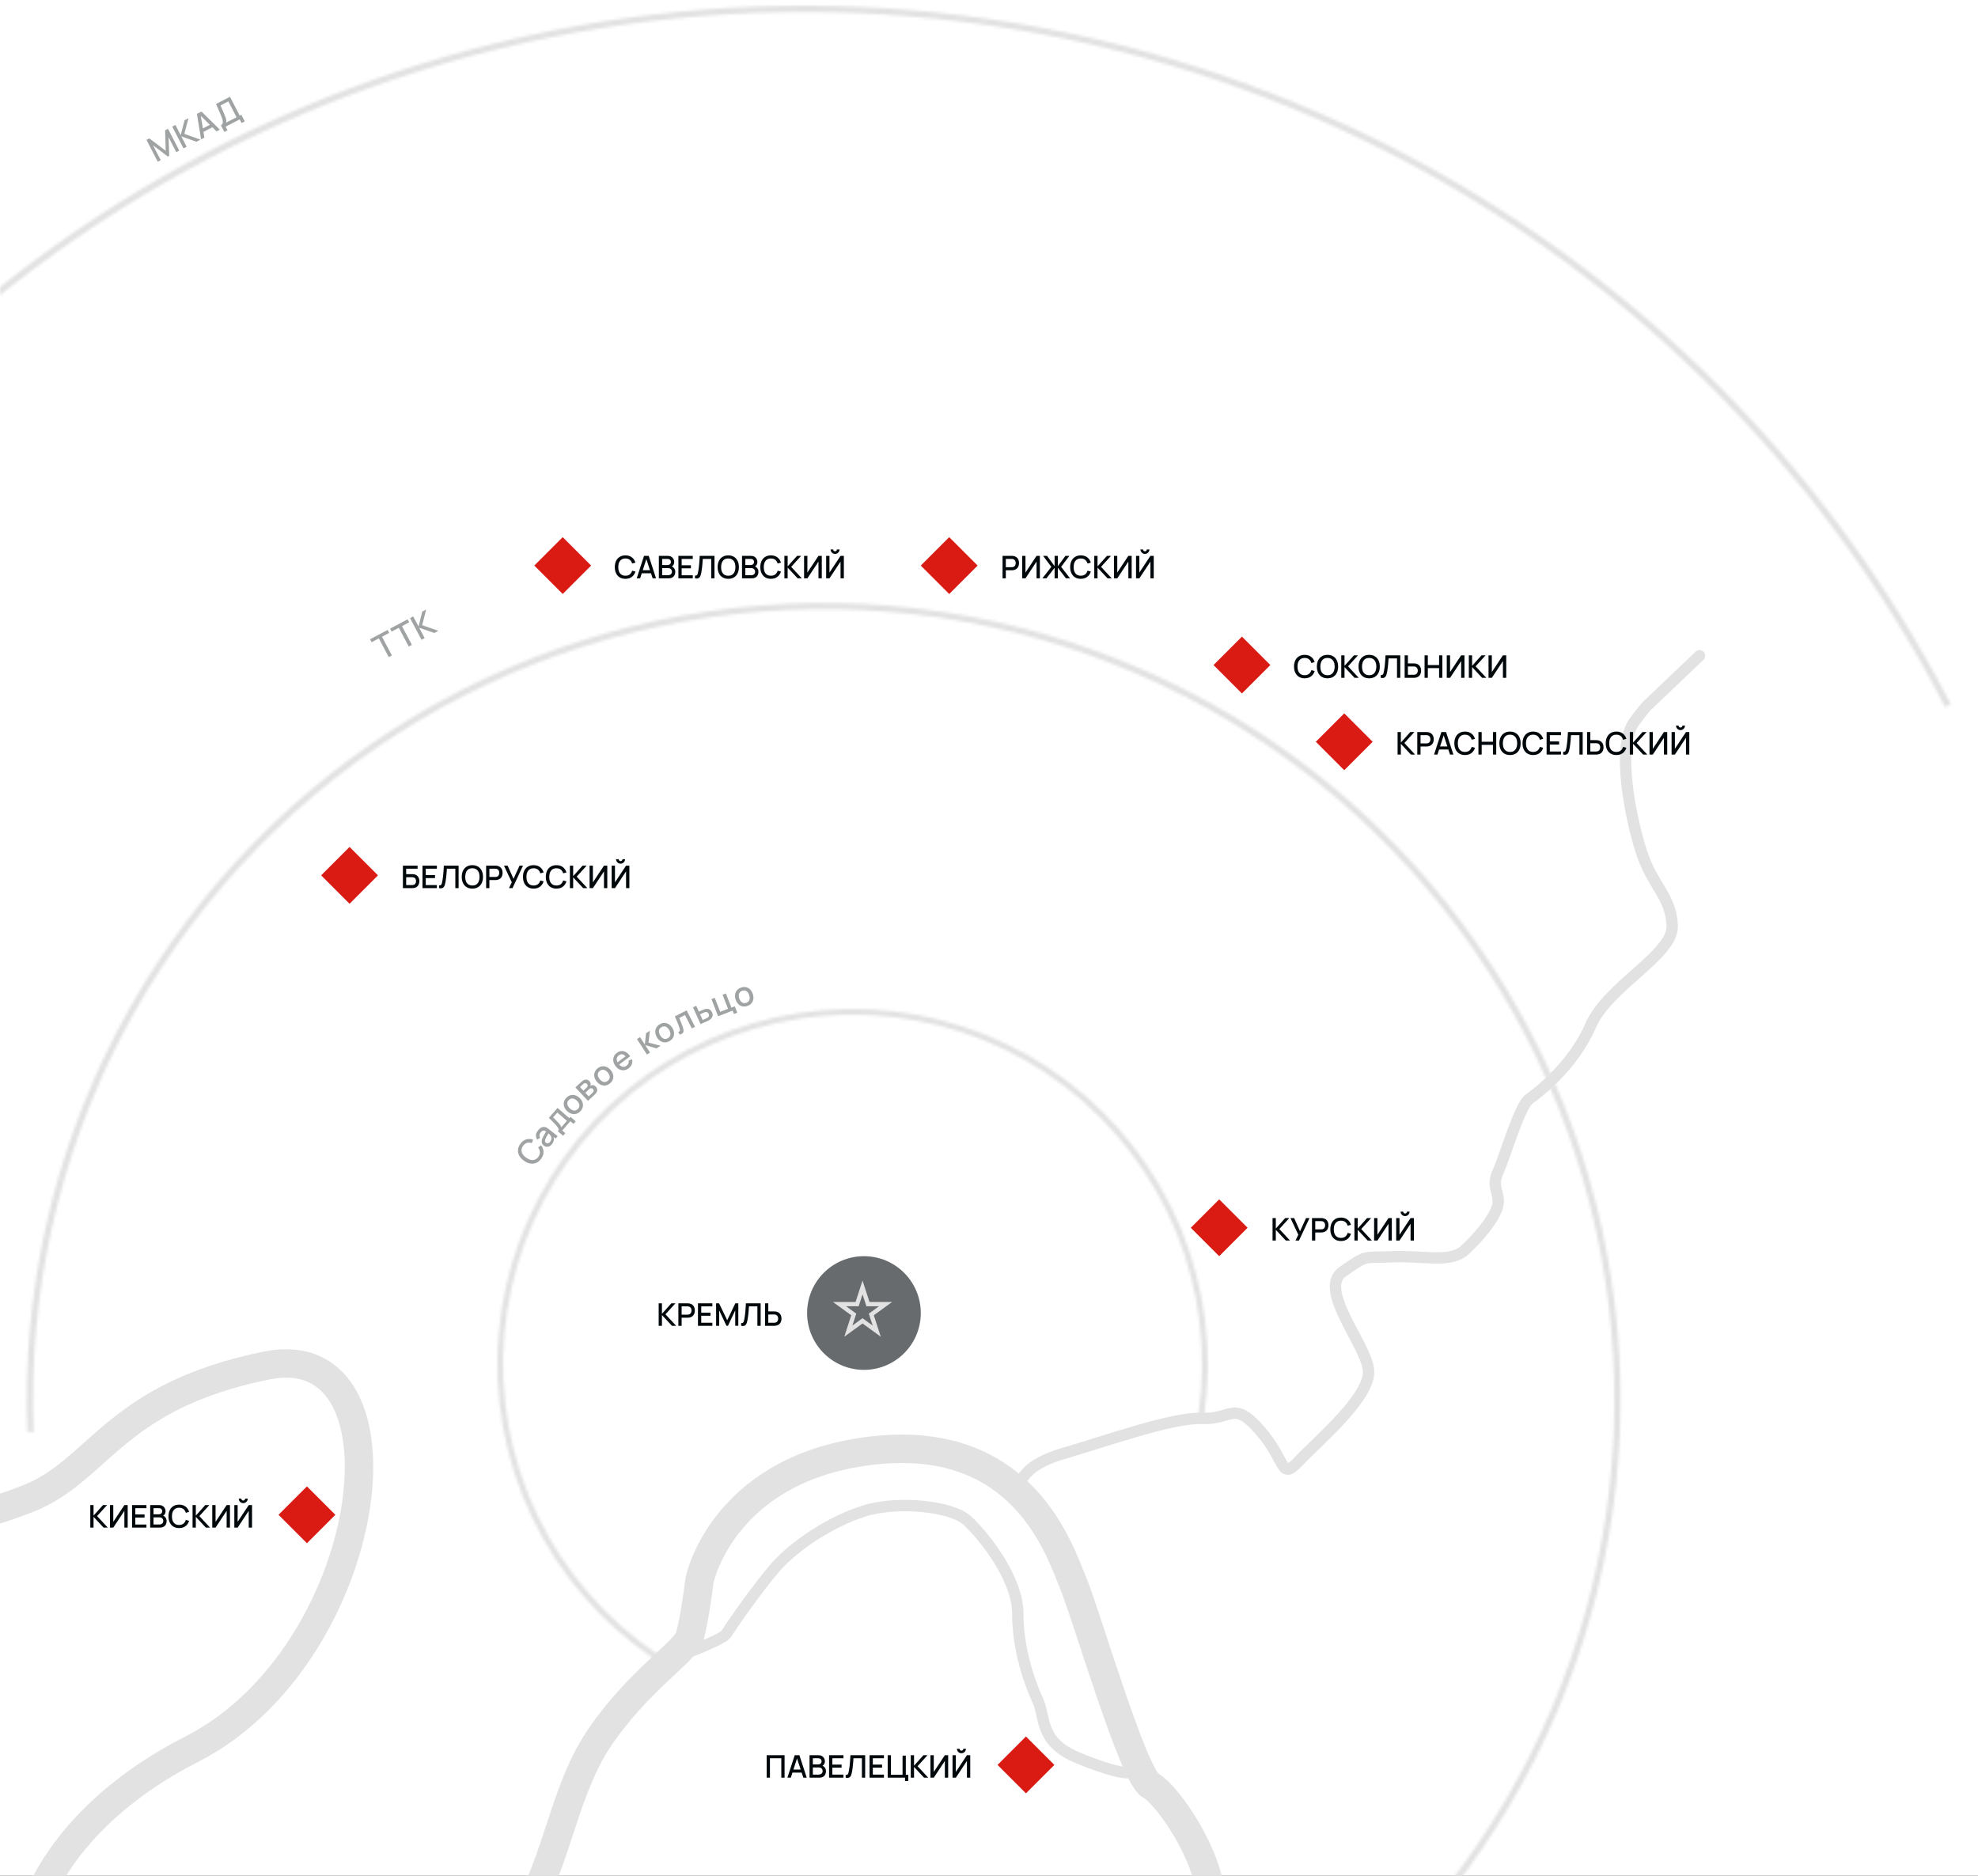 <svg width="696" height="660" viewBox="0 0 696 660" fill="none" xmlns="http://www.w3.org/2000/svg">
<rect x="0" y="0" width="696" height="660" fill="#333333" stroke="none"/>
<g clip-path="url(#clip0_1789_2)">
<rect width="696" height="660" fill="white"/>
<mask id="path-1-inside-1_1789_2" fill="white">
<path d="M230.363 583.806C211.801 571.354 196.918 554.153 187.263 533.995C177.608 513.836 173.535 491.457 175.468 469.19C177.401 446.922 185.27 425.58 198.254 407.387C211.238 389.193 228.863 374.814 249.293 365.747C269.722 356.68 292.209 353.257 314.412 355.834C336.614 358.411 357.719 366.894 375.529 380.399C393.339 393.905 407.202 411.938 415.673 432.622C424.145 453.306 426.916 475.883 423.697 498.001L421.688 497.709C424.854 475.95 422.129 453.739 413.795 433.392C405.46 413.044 391.823 395.303 374.302 382.017C356.782 368.731 336.019 360.386 314.178 357.85C292.336 355.315 270.214 358.683 250.116 367.603C230.018 376.523 212.68 390.668 199.906 408.566C187.133 426.464 179.393 447.459 177.491 469.365C175.59 491.271 179.596 513.286 189.094 533.118C198.592 552.949 213.234 569.87 231.494 582.12L230.363 583.806Z"/>
</mask>
<path d="M230.363 583.806C211.801 571.354 196.918 554.153 187.263 533.995C177.608 513.836 173.535 491.457 175.468 469.19C177.401 446.922 185.27 425.58 198.254 407.387C211.238 389.193 228.863 374.814 249.293 365.747C269.722 356.68 292.209 353.257 314.412 355.834C336.614 358.411 357.719 366.894 375.529 380.399C393.339 393.905 407.202 411.938 415.673 432.622C424.145 453.306 426.916 475.883 423.697 498.001L421.688 497.709C424.854 475.95 422.129 453.739 413.795 433.392C405.46 413.044 391.823 395.303 374.302 382.017C356.782 368.731 336.019 360.386 314.178 357.85C292.336 355.315 270.214 358.683 250.116 367.603C230.018 376.523 212.68 390.668 199.906 408.566C187.133 426.464 179.393 447.459 177.491 469.365C175.59 491.271 179.596 513.286 189.094 533.118C198.592 552.949 213.234 569.87 231.494 582.12L230.363 583.806Z" stroke="#E2E2E2" stroke-width="5" mask="url(#path-1-inside-1_1789_2)"/>
<mask id="path-2-inside-2_1789_2" fill="white">
<path d="M444.019 726.769C484.952 699.821 518.108 662.615 540.182 618.861C562.256 575.106 572.477 526.331 569.828 477.395C567.178 428.459 551.75 381.072 525.081 339.957C498.411 298.842 461.432 265.434 417.829 243.062C374.225 220.691 325.52 210.138 276.568 212.455C227.615 214.771 180.124 229.877 138.829 256.266C97.533 282.655 63.874 319.406 41.206 362.856C18.539 406.306 7.655 454.938 9.638 503.905L11.842 503.816C9.874 455.234 20.673 406.984 43.162 363.876C65.651 320.767 99.045 284.306 140.016 258.124C180.987 231.943 228.104 216.956 276.672 214.658C325.24 212.359 373.562 222.829 416.822 245.025C460.082 267.22 496.771 300.365 523.23 341.157C549.69 381.949 564.997 428.963 567.625 477.514C570.254 526.065 560.113 574.457 538.213 617.867C516.312 661.278 483.417 698.191 442.806 724.927L444.019 726.769Z"/>
</mask>
<path d="M444.019 726.769C484.952 699.821 518.108 662.615 540.182 618.861C562.256 575.106 572.477 526.331 569.828 477.395C567.178 428.459 551.75 381.072 525.081 339.957C498.411 298.842 461.432 265.434 417.829 243.062C374.225 220.691 325.52 210.138 276.568 212.455C227.615 214.771 180.124 229.877 138.829 256.266C97.533 282.655 63.874 319.406 41.206 362.856C18.539 406.306 7.655 454.938 9.638 503.905L11.842 503.816C9.874 455.234 20.673 406.984 43.162 363.876C65.651 320.767 99.045 284.306 140.016 258.124C180.987 231.943 228.104 216.956 276.672 214.658C325.24 212.359 373.562 222.829 416.822 245.025C460.082 267.22 496.771 300.365 523.23 341.157C549.69 381.949 564.997 428.963 567.625 477.514C570.254 526.065 560.113 574.457 538.213 617.867C516.312 661.278 483.417 698.191 442.806 724.927L444.019 726.769Z" stroke="#E2E2E2" stroke-width="5" mask="url(#path-2-inside-2_1789_2)"/>
<mask id="path-3-inside-3_1789_2" fill="white">
<path d="M648.282 725.602C589.685 804.995 506.817 863.135 412.223 891.221C317.629 919.307 216.46 915.81 124.031 881.259C31.602 846.707 -47.053 782.983 -100.028 699.733C-153.002 616.483 -177.412 518.241 -169.561 419.878C-161.71 321.515 -122.026 228.388 -56.516 154.595C8.993 80.803 96.761 30.362 193.5 10.909C290.239 -8.543 390.682 4.051 479.623 46.787C568.564 89.522 641.161 160.072 686.422 247.754L684.417 248.789C639.381 161.542 567.145 91.344 478.646 48.821C390.147 6.298 290.203 -6.234 193.945 13.121C97.686 32.477 10.355 82.668 -54.829 156.094C-120.013 229.52 -159.499 322.184 -167.311 420.057C-175.123 517.931 -150.835 615.686 -98.124 698.522C-45.413 781.358 32.852 844.765 124.821 879.145C216.79 913.525 317.457 917.005 411.581 889.058C505.704 861.111 588.161 803.26 646.467 724.262L648.282 725.602Z"/>
</mask>
<path d="M648.282 725.602C589.685 804.995 506.817 863.135 412.223 891.221C317.629 919.307 216.46 915.81 124.031 881.259C31.602 846.707 -47.053 782.983 -100.028 699.733C-153.002 616.483 -177.412 518.241 -169.561 419.878C-161.71 321.515 -122.026 228.388 -56.516 154.595C8.993 80.803 96.761 30.362 193.5 10.909C290.239 -8.543 390.682 4.051 479.623 46.787C568.564 89.522 641.161 160.072 686.422 247.754L684.417 248.789C639.381 161.542 567.145 91.344 478.646 48.821C390.147 6.298 290.203 -6.234 193.945 13.121C97.686 32.477 10.355 82.668 -54.829 156.094C-120.013 229.52 -159.499 322.184 -167.311 420.057C-175.123 517.931 -150.835 615.686 -98.124 698.522C-45.413 781.358 32.852 844.765 124.821 879.145C216.79 913.525 317.457 917.005 411.581 889.058C505.704 861.111 588.161 803.26 646.467 724.262L648.282 725.602Z" fill="#E2E2E2" stroke="#E2E2E2" stroke-width="5" mask="url(#path-3-inside-3_1789_2)"/>
<path d="M242 581.437C242 581.437 254.456 576.748 255.58 574.871C256.985 572.526 266.35 558.925 272.906 551.42C279.462 543.916 292.106 535.474 303.813 531.722C315.52 527.969 334.719 529.845 340.338 535.005C345.958 540.164 358.133 555.173 358.133 567.836C358.133 580.5 362.347 592.225 365.157 598.323C367.967 604.42 365.625 612.862 379.205 618.491C390.069 622.993 396.063 624.118 397 623.65" stroke="#E2E2E2" stroke-width="4"/>
<path d="M360 519.748C360.942 518.808 362.919 514.672 374.599 511.288C389.198 507.058 412.745 498.599 423.106 499.069C433.467 499.539 433.938 492.489 443.356 503.298C452.775 514.108 450.421 521.158 457.014 514.108C463.607 507.058 482.916 491.079 481.503 481.679C480.09 472.279 463.607 453.48 472.555 447.37C481.503 441.26 479.148 442.67 489.98 442.2C500.811 441.73 510.23 444.55 515.411 439.85C520.591 435.151 527.184 427.161 527.184 422.931C527.184 418.701 524.83 417.291 527.184 412.121C529.539 406.951 534.719 389.092 538.016 386.742C541.313 384.392 553.557 374.992 559.679 360.893C565.802 346.793 588.878 335.983 588.407 325.644C587.936 315.304 581.343 311.544 577.575 299.795C573.808 288.045 568.49 262.563 575.22 253.736C580.128 247.3 577.513 250.784 579.256 248.606L598 230.748" stroke="#E2E2E2" stroke-width="4" stroke-linecap="round"/>
<path d="M318.377 839.748C316.34 820.707 315.087 781.491 326.366 776.959C340.465 771.294 349.395 775.071 359.264 776.959C369.133 778.847 398.272 778.847 398.742 761.38C399.212 743.912 386.052 730.221 388.872 718.891C391.692 707.56 401.561 705.2 410.961 696.702C420.36 688.204 426 683.011 426 668.376C426 653.741 410.961 631.553 404.851 628.248C398.742 624.943 382.293 568.291 377.593 556.961C372.893 545.631 360.204 505.03 308.507 510.223C256.81 515.416 246.471 552.712 246.001 556.961C245.531 561.21 244.121 570.652 242.711 575.845C241.301 581.038 224.382 591.424 210.753 611.725C197.124 632.025 195.244 661.295 181.615 676.874C156.08 714.327 92.978 781.586 44.853 750.994C-15.303 712.754 2.556 648.548 67.412 615.501C132.268 582.454 147.307 469.623 93.73 480.481C40.153 491.339 34.984 517.305 10.075 527.219C-14.834 537.133 -40 539.269 -40 539.269" stroke="#E2E2E2" stroke-width="10" stroke-linecap="round"/>
<path d="M231.77 466.5V458.58H232.92V462.276L236.236 458.58H237.666L234.163 462.446L237.925 466.5H236.451L232.92 462.716V466.5H231.77ZM238.699 466.5V458.58H241.9C241.977 458.58 242.072 458.584 242.186 458.591C242.299 458.595 242.408 458.606 242.51 458.624C242.95 458.694 243.317 458.844 243.61 459.075C243.907 459.306 244.129 459.597 244.276 459.949C244.422 460.301 244.496 460.69 244.496 461.115C244.496 461.544 244.422 461.935 244.276 462.287C244.129 462.639 243.907 462.93 243.61 463.161C243.317 463.392 242.95 463.543 242.51 463.612C242.408 463.627 242.298 463.638 242.18 463.645C242.067 463.653 241.973 463.656 241.9 463.656H239.848V466.5H238.699ZM239.848 462.567H241.856C241.929 462.567 242.01 462.564 242.098 462.556C242.189 462.549 242.276 462.536 242.356 462.518C242.591 462.463 242.78 462.362 242.923 462.215C243.066 462.065 243.168 461.893 243.231 461.698C243.293 461.504 243.324 461.31 243.324 461.115C243.324 460.921 243.293 460.729 243.231 460.538C243.168 460.344 243.066 460.173 242.923 460.026C242.78 459.876 242.591 459.773 242.356 459.718C242.276 459.696 242.189 459.682 242.098 459.674C242.01 459.667 241.929 459.663 241.856 459.663H239.848V462.567ZM245.595 466.5V458.58H250.655V459.663H246.745V461.885H249.995V462.969H246.745V465.416H250.655V466.5H245.595ZM251.976 466.5V458.58H253.016L255.887 464.536L258.741 458.58H259.792V466.494H258.703V461.077L256.145 466.5H255.623L253.06 461.077V466.5H251.976ZM260.783 466.5V465.515C260.97 465.534 261.124 465.525 261.245 465.488C261.369 465.448 261.474 465.371 261.558 465.257C261.642 465.14 261.714 464.971 261.773 464.751C261.835 464.531 261.895 464.247 261.954 463.898C262.035 463.455 262.103 462.998 262.158 462.529C262.213 462.06 262.258 461.594 262.295 461.132C262.335 460.666 262.368 460.217 262.394 459.784C262.42 459.352 262.44 458.95 262.455 458.58H267.652V466.5H266.503V459.663H263.533C263.514 459.957 263.492 460.285 263.466 460.648C263.441 461.011 263.41 461.396 263.373 461.803C263.336 462.21 263.291 462.63 263.236 463.062C263.184 463.495 263.118 463.93 263.038 464.366C262.972 464.74 262.891 465.077 262.796 465.378C262.7 465.679 262.572 465.93 262.411 466.131C262.249 466.329 262.038 466.461 261.778 466.528C261.518 466.597 261.186 466.588 260.783 466.5ZM269.19 466.5V458.58H270.34V461.423H272.391C272.465 461.423 272.558 461.427 272.672 461.434C272.789 461.438 272.897 461.449 272.996 461.467C273.436 461.537 273.803 461.687 274.096 461.918C274.393 462.149 274.615 462.441 274.762 462.793C274.912 463.145 274.987 463.535 274.987 463.964C274.987 464.39 274.914 464.778 274.767 465.13C274.621 465.482 274.399 465.774 274.102 466.005C273.808 466.236 273.44 466.386 272.996 466.456C272.897 466.471 272.791 466.482 272.677 466.489C272.564 466.496 272.468 466.5 272.391 466.5H269.19ZM270.34 465.416H272.347C272.417 465.416 272.496 465.413 272.584 465.405C272.675 465.398 272.762 465.383 272.842 465.361C273.081 465.306 273.269 465.206 273.409 465.059C273.552 464.909 273.654 464.738 273.717 464.547C273.783 464.353 273.816 464.159 273.816 463.964C273.816 463.77 273.783 463.576 273.717 463.381C273.654 463.187 273.552 463.017 273.409 462.87C273.269 462.72 273.081 462.617 272.842 462.562C272.762 462.54 272.675 462.527 272.584 462.523C272.496 462.516 272.417 462.512 272.347 462.512H270.34V465.416Z" fill="#01080B"/>
<circle cx="304" cy="462" r="20" fill="#676B6D"/>
<path d="M303.5 453L305.408 458.873L311.584 458.873L306.588 462.503L308.496 468.377L303.5 464.747L298.504 468.377L300.412 462.503L295.416 458.873L301.592 458.873L303.5 453Z" stroke="#E2E2E2" stroke-width="1.5"/>
<path d="M269.77 625.5V617.58H276.068V625.5H274.918V618.663H270.92V625.5H269.77ZM277.062 625.5L279.636 617.58H281.291L283.865 625.5H282.672L280.301 618.273H280.598L278.255 625.5H277.062ZM278.398 623.712V622.634H282.534V623.712H278.398ZM284.852 625.5V617.58H287.965C288.467 617.58 288.889 617.683 289.23 617.888C289.571 618.093 289.828 618.359 290 618.685C290.172 619.008 290.259 619.349 290.259 619.708C290.259 620.145 290.15 620.519 289.934 620.83C289.721 621.142 289.434 621.355 289.071 621.468L289.06 621.199C289.566 621.324 289.954 621.567 290.226 621.93C290.497 622.29 290.633 622.71 290.633 623.19C290.633 623.656 290.539 624.061 290.352 624.405C290.169 624.75 289.899 625.02 289.544 625.214C289.192 625.405 288.764 625.5 288.262 625.5H284.852ZM286.018 624.405H288.086C288.346 624.405 288.579 624.356 288.785 624.257C288.994 624.158 289.157 624.017 289.274 623.833C289.395 623.646 289.456 623.425 289.456 623.168C289.456 622.93 289.402 622.715 289.296 622.524C289.193 622.33 289.043 622.178 288.845 622.068C288.651 621.954 288.422 621.897 288.158 621.897H286.018V624.405ZM286.018 620.814H287.949C288.161 620.814 288.352 620.772 288.521 620.687C288.693 620.599 288.829 620.475 288.928 620.313C289.03 620.148 289.082 619.95 289.082 619.72C289.082 619.411 288.979 619.158 288.774 618.96C288.568 618.762 288.293 618.663 287.949 618.663H286.018V620.814ZM291.727 625.5V617.58H296.787V618.663H292.877V620.885H296.127V621.969H292.877V624.416H296.787V625.5H291.727ZM297.558 625.5V624.515C297.745 624.534 297.899 624.525 298.02 624.488C298.145 624.448 298.249 624.371 298.333 624.257C298.418 624.14 298.489 623.971 298.548 623.751C298.61 623.531 298.671 623.247 298.729 622.898C298.81 622.455 298.878 621.998 298.933 621.529C298.988 621.06 299.034 620.594 299.07 620.132C299.111 619.666 299.144 619.217 299.169 618.784C299.195 618.352 299.215 617.95 299.23 617.58H304.427V625.5H303.278V618.663H300.308C300.29 618.957 300.268 619.285 300.242 619.648C300.216 620.011 300.185 620.396 300.148 620.803C300.112 621.21 300.066 621.63 300.011 622.062C299.96 622.495 299.894 622.93 299.813 623.366C299.747 623.74 299.666 624.077 299.571 624.378C299.476 624.679 299.347 624.93 299.186 625.131C299.025 625.329 298.814 625.461 298.553 625.528C298.293 625.597 297.961 625.588 297.558 625.5ZM305.971 625.5V617.58H311.031V618.663H307.121V620.885H310.371V621.969H307.121V624.416H311.031V625.5H305.971ZM318.446 626.672V625.5H312.352V617.58H313.502V624.466H317.583V617.728H318.732V624.466H319.596V626.672H318.446ZM320.473 625.5V617.58H321.623V621.276L324.939 617.58H326.369L322.866 621.446L326.628 625.5H325.154L321.623 621.716V625.5H320.473ZM333.633 625.5H332.467V619.609L328.568 625.5H327.402V617.58H328.568V623.465L332.467 617.58H333.633V625.5ZM335.168 625.5V617.58H336.334V623.465L340.234 617.58H341.4V625.5H340.234V619.609L336.334 625.5H335.168ZM338.303 616.898C338.01 616.898 337.744 616.826 337.506 616.683C337.268 616.54 337.077 616.35 336.934 616.111C336.791 615.873 336.719 615.607 336.719 615.314H337.632C337.632 615.497 337.698 615.655 337.83 615.787C337.962 615.919 338.12 615.985 338.303 615.985C338.49 615.985 338.648 615.919 338.776 615.787C338.908 615.655 338.974 615.497 338.974 615.314H339.887C339.887 615.607 339.816 615.873 339.673 616.111C339.53 616.35 339.337 616.54 339.095 616.683C338.857 616.826 338.593 616.898 338.303 616.898Z" fill="#01080B"/>
<path d="M361 611L371 621L361 631L351 621L361 611Z" fill="#D91B13"/>
<path d="M31.77 537.5V529.58H32.919V533.276L36.236 529.58H37.666L34.163 533.446L37.925 537.5H36.45L32.919 533.716V537.5H31.77ZM44.93 537.5H43.764V531.609L39.865 537.5H38.699V529.58H39.865V535.465L43.764 529.58H44.93V537.5ZM46.465 537.5V529.58H51.525V530.663H47.615V532.885H50.865V533.969H47.615V536.416H51.525V537.5H46.465ZM52.846 537.5V529.58H55.959C56.462 529.58 56.883 529.683 57.224 529.888C57.565 530.093 57.822 530.359 57.994 530.685C58.166 531.008 58.253 531.349 58.253 531.708C58.253 532.145 58.145 532.519 57.928 532.83C57.715 533.142 57.428 533.355 57.065 533.468L57.054 533.199C57.56 533.324 57.948 533.567 58.22 533.93C58.491 534.29 58.627 534.71 58.627 535.19C58.627 535.656 58.533 536.061 58.346 536.405C58.163 536.75 57.893 537.02 57.538 537.214C57.186 537.405 56.758 537.5 56.256 537.5H52.846ZM54.012 536.405H56.08C56.34 536.405 56.573 536.356 56.779 536.257C56.988 536.158 57.151 536.017 57.268 535.833C57.389 535.646 57.45 535.425 57.45 535.168C57.45 534.93 57.397 534.715 57.29 534.524C57.188 534.33 57.037 534.178 56.839 534.068C56.645 533.954 56.416 533.897 56.152 533.897H54.012V536.405ZM54.012 532.814H55.943C56.155 532.814 56.346 532.772 56.515 532.687C56.687 532.599 56.823 532.475 56.922 532.313C57.024 532.148 57.076 531.95 57.076 531.72C57.076 531.411 56.973 531.158 56.768 530.96C56.562 530.762 56.287 530.663 55.943 530.663H54.012V532.814ZM63.027 537.665C62.235 537.665 61.56 537.493 61.003 537.148C60.445 536.8 60.018 536.316 59.721 535.696C59.428 535.076 59.281 534.358 59.281 533.54C59.281 532.722 59.428 532.004 59.721 531.384C60.018 530.764 60.445 530.282 61.003 529.937C61.56 529.589 62.235 529.415 63.027 529.415C63.94 529.415 64.695 529.646 65.293 530.108C65.894 530.57 66.312 531.191 66.547 531.973L65.381 532.286C65.227 531.732 64.952 531.298 64.556 530.982C64.163 530.667 63.654 530.509 63.027 530.509C62.466 530.509 61.998 530.636 61.624 530.889C61.25 531.142 60.968 531.496 60.777 531.95C60.59 532.405 60.497 532.935 60.497 533.54C60.493 534.145 60.585 534.675 60.772 535.129C60.962 535.584 61.245 535.938 61.619 536.191C61.996 536.444 62.466 536.57 63.027 536.57C63.654 536.57 64.163 536.413 64.556 536.097C64.952 535.778 65.227 535.344 65.381 534.794L66.547 535.107C66.312 535.888 65.894 536.51 65.293 536.972C64.695 537.434 63.94 537.665 63.027 537.665ZM67.756 537.5V529.58H68.906V533.276L72.222 529.58H73.652L70.149 533.446L73.911 537.5H72.437L68.906 533.716V537.5H67.756ZM80.916 537.5H79.751V531.609L75.851 537.5H74.685V529.58H75.851V535.465L79.751 529.58H80.916V537.5ZM82.452 537.5V529.58H83.618V535.465L87.517 529.58H88.683V537.5H87.517V531.609L83.618 537.5H82.452ZM85.587 528.898C85.293 528.898 85.028 528.826 84.789 528.683C84.551 528.54 84.36 528.35 84.217 528.111C84.074 527.873 84.003 527.607 84.003 527.314H84.916C84.916 527.497 84.982 527.655 85.114 527.787C85.246 527.919 85.403 527.985 85.587 527.985C85.774 527.985 85.931 527.919 86.06 527.787C86.192 527.655 86.258 527.497 86.258 527.314H87.171C87.171 527.607 87.099 527.873 86.956 528.111C86.813 528.35 86.621 528.54 86.379 528.683C86.14 528.826 85.876 528.898 85.587 528.898Z" fill="#01080B"/>
<path d="M108 523L118 533L108 543L98 533L108 523Z" fill="#D91B13"/>
<path d="M429 422L439 432L429 442L419 432L429 422Z" fill="#D91B13"/>
<path d="M447.77 436.5V428.58H448.92V432.276L452.236 428.58H453.666L450.163 432.446L453.925 436.5H452.451L448.92 432.716V436.5H447.77ZM455.837 436.5L456.838 434.448L454.077 428.58H455.37L457.438 433.227L459.561 428.58H460.787L457.08 436.5H455.837ZM461.649 436.5V428.58H464.85C464.927 428.58 465.022 428.584 465.136 428.591C465.25 428.595 465.358 428.606 465.46 428.624C465.9 428.694 466.267 428.844 466.56 429.075C466.857 429.306 467.079 429.597 467.226 429.949C467.373 430.301 467.446 430.69 467.446 431.115C467.446 431.544 467.373 431.935 467.226 432.287C467.079 432.639 466.857 432.93 466.56 433.161C466.267 433.392 465.9 433.543 465.46 433.612C465.358 433.627 465.248 433.638 465.13 433.645C465.017 433.653 464.923 433.656 464.85 433.656H462.798V436.5H461.649ZM462.798 432.567H464.806C464.879 432.567 464.96 432.564 465.048 432.556C465.14 432.549 465.226 432.536 465.306 432.518C465.541 432.463 465.73 432.362 465.873 432.215C466.016 432.065 466.119 431.893 466.181 431.698C466.243 431.504 466.274 431.31 466.274 431.115C466.274 430.921 466.243 430.729 466.181 430.538C466.119 430.344 466.016 430.173 465.873 430.026C465.73 429.876 465.541 429.773 465.306 429.718C465.226 429.696 465.14 429.682 465.048 429.674C464.96 429.667 464.879 429.663 464.806 429.663H462.798V432.567ZM471.851 436.665C471.059 436.665 470.384 436.493 469.827 436.148C469.27 435.8 468.842 435.316 468.545 434.696C468.252 434.076 468.105 433.358 468.105 432.54C468.105 431.722 468.252 431.004 468.545 430.384C468.842 429.764 469.27 429.282 469.827 428.937C470.384 428.589 471.059 428.415 471.851 428.415C472.764 428.415 473.519 428.646 474.117 429.108C474.718 429.57 475.136 430.191 475.371 430.973L474.205 431.286C474.051 430.732 473.776 430.298 473.38 429.982C472.988 429.667 472.478 429.509 471.851 429.509C471.29 429.509 470.822 429.636 470.448 429.889C470.074 430.142 469.792 430.496 469.601 430.95C469.414 431.405 469.321 431.935 469.321 432.54C469.317 433.145 469.409 433.675 469.596 434.129C469.787 434.584 470.069 434.938 470.443 435.191C470.821 435.444 471.29 435.57 471.851 435.57C472.478 435.57 472.988 435.413 473.38 435.097C473.776 434.778 474.051 434.344 474.205 433.794L475.371 434.107C475.136 434.888 474.718 435.51 474.117 435.972C473.519 436.434 472.764 436.665 471.851 436.665ZM476.581 436.5V428.58H477.73V432.276L481.047 428.58H482.477L478.973 432.446L482.735 436.5H481.261L477.73 432.716V436.5H476.581ZM489.741 436.5H488.575V430.609L484.675 436.5H483.509V428.58H484.675V434.465L488.575 428.58H489.741V436.5ZM491.276 436.5V428.58H492.442V434.465L496.341 428.58H497.507V436.5H496.341V430.609L492.442 436.5H491.276ZM494.411 427.898C494.118 427.898 493.852 427.826 493.613 427.683C493.375 427.54 493.184 427.35 493.041 427.111C492.898 426.873 492.827 426.607 492.827 426.314H493.74C493.74 426.497 493.806 426.655 493.938 426.787C494.07 426.919 494.228 426.985 494.411 426.985C494.598 426.985 494.756 426.919 494.884 426.787C495.016 426.655 495.082 426.497 495.082 426.314H495.995C495.995 426.607 495.923 426.873 495.78 427.111C495.637 427.35 495.445 427.54 495.203 427.683C494.965 427.826 494.701 427.898 494.411 427.898Z" fill="#01080B"/>
<path d="M473 251L483 261L473 271L463 261L473 251Z" fill="#D91B13"/>
<path d="M491.77 265.5V257.58H492.92V261.276L496.236 257.58H497.666L494.163 261.446L497.925 265.5H496.451L492.92 261.716V265.5H491.77ZM498.699 265.5V257.58H501.9C501.977 257.58 502.072 257.584 502.186 257.591C502.299 257.595 502.408 257.606 502.51 257.624C502.95 257.694 503.317 257.844 503.61 258.075C503.907 258.306 504.129 258.597 504.276 258.949C504.422 259.301 504.496 259.69 504.496 260.115C504.496 260.544 504.422 260.935 504.276 261.287C504.129 261.639 503.907 261.93 503.61 262.161C503.317 262.392 502.95 262.543 502.51 262.612C502.408 262.627 502.298 262.638 502.18 262.645C502.067 262.653 501.973 262.656 501.9 262.656H499.848V265.5H498.699ZM499.848 261.567H501.856C501.929 261.567 502.01 261.564 502.098 261.556C502.189 261.549 502.276 261.536 502.356 261.518C502.591 261.463 502.78 261.362 502.923 261.215C503.066 261.065 503.168 260.893 503.231 260.698C503.293 260.504 503.324 260.31 503.324 260.115C503.324 259.921 503.293 259.729 503.231 259.538C503.168 259.344 503.066 259.173 502.923 259.026C502.78 258.876 502.591 258.773 502.356 258.718C502.276 258.696 502.189 258.682 502.098 258.674C502.01 258.667 501.929 258.663 501.856 258.663H499.848V261.567ZM504.605 265.5L507.179 257.58H508.834L511.408 265.5H510.215L507.844 258.273H508.141L505.798 265.5H504.605ZM505.941 263.712V262.634H510.077V263.712H505.941ZM515.486 265.665C514.694 265.665 514.019 265.493 513.462 265.148C512.904 264.8 512.477 264.316 512.18 263.696C511.887 263.076 511.74 262.358 511.74 261.54C511.74 260.722 511.887 260.004 512.18 259.384C512.477 258.764 512.904 258.282 513.462 257.937C514.019 257.589 514.694 257.415 515.486 257.415C516.399 257.415 517.154 257.646 517.752 258.108C518.353 258.57 518.771 259.191 519.006 259.973L517.84 260.286C517.686 259.732 517.411 259.298 517.015 258.982C516.622 258.667 516.113 258.509 515.486 258.509C514.925 258.509 514.457 258.636 514.083 258.889C513.709 259.142 513.427 259.496 513.236 259.95C513.049 260.405 512.956 260.935 512.956 261.54C512.952 262.145 513.044 262.675 513.231 263.129C513.421 263.584 513.704 263.938 514.078 264.191C514.455 264.444 514.925 264.57 515.486 264.57C516.113 264.57 516.622 264.413 517.015 264.097C517.411 263.778 517.686 263.344 517.84 262.794L519.006 263.107C518.771 263.888 518.353 264.51 517.752 264.972C517.154 265.434 516.399 265.665 515.486 265.665ZM520.215 265.5V257.58H521.365V260.995H525.325V257.58H526.48V265.5H525.325V262.079H521.365V265.5H520.215ZM531.33 265.665C530.538 265.665 529.864 265.493 529.306 265.148C528.749 264.8 528.322 264.316 528.025 263.696C527.732 263.076 527.585 262.358 527.585 261.54C527.585 260.722 527.732 260.004 528.025 259.384C528.322 258.764 528.749 258.282 529.306 257.937C529.864 257.589 530.538 257.415 531.33 257.415C532.119 257.415 532.792 257.589 533.349 257.937C533.91 258.282 534.337 258.764 534.63 259.384C534.924 260.004 535.07 260.722 535.07 261.54C535.07 262.358 534.924 263.076 534.63 263.696C534.337 264.316 533.91 264.8 533.349 265.148C532.792 265.493 532.119 265.665 531.33 265.665ZM531.33 264.57C531.891 264.578 532.357 264.455 532.727 264.202C533.101 263.945 533.382 263.59 533.569 263.135C533.756 262.677 533.849 262.145 533.849 261.54C533.849 260.935 533.756 260.407 533.569 259.956C533.382 259.501 533.101 259.147 532.727 258.894C532.357 258.641 531.891 258.513 531.33 258.509C530.769 258.502 530.302 258.625 529.928 258.878C529.558 259.131 529.279 259.487 529.092 259.945C528.905 260.403 528.81 260.935 528.806 261.54C528.802 262.145 528.894 262.675 529.081 263.129C529.268 263.58 529.548 263.932 529.922 264.185C530.3 264.438 530.769 264.567 531.33 264.57ZM539.473 265.665C538.681 265.665 538.006 265.493 537.449 265.148C536.892 264.8 536.464 264.316 536.167 263.696C535.874 263.076 535.727 262.358 535.727 261.54C535.727 260.722 535.874 260.004 536.167 259.384C536.464 258.764 536.892 258.282 537.449 257.937C538.006 257.589 538.681 257.415 539.473 257.415C540.386 257.415 541.141 257.646 541.739 258.108C542.34 258.57 542.758 259.191 542.993 259.973L541.827 260.286C541.673 259.732 541.398 259.298 541.002 258.982C540.61 258.667 540.1 258.509 539.473 258.509C538.912 258.509 538.444 258.636 538.07 258.889C537.696 259.142 537.414 259.496 537.223 259.95C537.036 260.405 536.943 260.935 536.943 261.54C536.939 262.145 537.031 262.675 537.218 263.129C537.409 263.584 537.691 263.938 538.065 264.191C538.443 264.444 538.912 264.57 539.473 264.57C540.1 264.57 540.61 264.413 541.002 264.097C541.398 263.778 541.673 263.344 541.827 262.794L542.993 263.107C542.758 263.888 542.34 264.51 541.739 264.972C541.141 265.434 540.386 265.665 539.473 265.665ZM544.203 265.5V257.58H549.263V258.663H545.352V260.885H548.603V261.969H545.352V264.416H549.263V265.5H544.203ZM550.033 265.5V264.515C550.22 264.534 550.374 264.525 550.495 264.488C550.62 264.448 550.725 264.371 550.809 264.257C550.893 264.14 550.965 263.971 551.023 263.751C551.086 263.531 551.146 263.247 551.205 262.898C551.286 262.455 551.353 261.998 551.408 261.529C551.463 261.06 551.509 260.594 551.546 260.132C551.586 259.666 551.619 259.217 551.645 258.784C551.671 258.352 551.691 257.95 551.705 257.58H556.903V265.5H555.753V258.663H552.783C552.765 258.957 552.743 259.285 552.717 259.648C552.692 260.011 552.661 260.396 552.624 260.803C552.587 261.21 552.541 261.63 552.486 262.062C552.435 262.495 552.369 262.93 552.288 263.366C552.222 263.74 552.142 264.077 552.046 264.378C551.951 264.679 551.823 264.93 551.661 265.131C551.5 265.329 551.289 265.461 551.029 265.528C550.769 265.597 550.437 265.588 550.033 265.5ZM558.441 265.5V257.58H559.591V260.423H561.642C561.716 260.423 561.809 260.427 561.923 260.434C562.04 260.438 562.148 260.449 562.247 260.467C562.687 260.537 563.054 260.687 563.347 260.918C563.644 261.149 563.866 261.441 564.013 261.793C564.163 262.145 564.238 262.535 564.238 262.964C564.238 263.39 564.165 263.778 564.018 264.13C563.872 264.482 563.65 264.774 563.353 265.005C563.059 265.236 562.691 265.386 562.247 265.456C562.148 265.471 562.042 265.482 561.928 265.489C561.815 265.496 561.719 265.5 561.642 265.5H558.441ZM559.591 264.416H561.598C561.668 264.416 561.747 264.413 561.835 264.405C561.926 264.398 562.013 264.383 562.093 264.361C562.332 264.306 562.52 264.206 562.66 264.059C562.803 263.909 562.905 263.738 562.968 263.547C563.034 263.353 563.067 263.159 563.067 262.964C563.067 262.77 563.034 262.576 562.968 262.381C562.905 262.187 562.803 262.017 562.66 261.87C562.52 261.72 562.332 261.617 562.093 261.562C562.013 261.54 561.926 261.527 561.835 261.523C561.747 261.516 561.668 261.512 561.598 261.512H559.591V264.416ZM568.756 265.665C567.964 265.665 567.289 265.493 566.732 265.148C566.175 264.8 565.748 264.316 565.451 263.696C565.157 263.076 565.011 262.358 565.011 261.54C565.011 260.722 565.157 260.004 565.451 259.384C565.748 258.764 566.175 258.282 566.732 257.937C567.289 257.589 567.964 257.415 568.756 257.415C569.669 257.415 570.424 257.646 571.022 258.108C571.623 258.57 572.041 259.191 572.276 259.973L571.11 260.286C570.956 259.732 570.681 259.298 570.285 258.982C569.893 258.667 569.383 258.509 568.756 258.509C568.195 258.509 567.728 258.636 567.354 258.889C566.98 259.142 566.697 259.496 566.507 259.95C566.32 260.405 566.226 260.935 566.226 261.54C566.222 262.145 566.314 262.675 566.501 263.129C566.692 263.584 566.974 263.938 567.348 264.191C567.726 264.444 568.195 264.57 568.756 264.57C569.383 264.57 569.893 264.413 570.285 264.097C570.681 263.778 570.956 263.344 571.11 262.794L572.276 263.107C572.041 263.888 571.623 264.51 571.022 264.972C570.424 265.434 569.669 265.665 568.756 265.665ZM573.486 265.5V257.58H574.635V261.276L577.952 257.58H579.382L575.878 261.446L579.64 265.5H578.166L574.635 261.716V265.5H573.486ZM586.646 265.5H585.48V259.609L581.581 265.5H580.415V257.58H581.581V263.465L585.48 257.58H586.646V265.5ZM588.181 265.5V257.58H589.347V263.465L593.247 257.58H594.413V265.5H593.247V259.609L589.347 265.5H588.181ZM591.316 256.898C591.023 256.898 590.757 256.826 590.519 256.683C590.28 256.54 590.09 256.35 589.947 256.111C589.804 255.873 589.732 255.607 589.732 255.314H590.645C590.645 255.497 590.711 255.655 590.843 255.787C590.975 255.919 591.133 255.985 591.316 255.985C591.503 255.985 591.661 255.919 591.789 255.787C591.921 255.655 591.987 255.497 591.987 255.314H592.9C592.9 255.607 592.829 255.873 592.686 256.111C592.543 256.35 592.35 256.54 592.108 256.683C591.87 256.826 591.606 256.898 591.316 256.898Z" fill="#01080B"/>
<path d="M437 224L447 234L437 244L427 234L437 224Z" fill="#D91B13"/>
<path d="M459.076 238.665C458.284 238.665 457.609 238.493 457.052 238.148C456.494 237.8 456.067 237.316 455.77 236.696C455.477 236.076 455.33 235.358 455.33 234.54C455.33 233.722 455.477 233.004 455.77 232.384C456.067 231.764 456.494 231.282 457.052 230.937C457.609 230.589 458.284 230.415 459.076 230.415C459.989 230.415 460.744 230.646 461.341 231.108C461.943 231.57 462.361 232.191 462.596 232.973L461.43 233.286C461.276 232.732 461.001 232.298 460.605 231.982C460.212 231.667 459.703 231.509 459.076 231.509C458.515 231.509 458.047 231.636 457.673 231.889C457.299 232.142 457.017 232.496 456.826 232.95C456.639 233.405 456.546 233.935 456.546 234.54C456.542 235.145 456.634 235.675 456.821 236.129C457.011 236.584 457.294 236.938 457.668 237.191C458.045 237.444 458.515 237.57 459.076 237.57C459.703 237.57 460.212 237.413 460.605 237.097C461.001 236.778 461.276 236.344 461.43 235.794L462.596 236.107C462.361 236.888 461.943 237.51 461.341 237.972C460.744 238.434 459.989 238.665 459.076 238.665ZM467.111 238.665C466.319 238.665 465.644 238.493 465.087 238.148C464.529 237.8 464.102 237.316 463.805 236.696C463.512 236.076 463.365 235.358 463.365 234.54C463.365 233.722 463.512 233.004 463.805 232.384C464.102 231.764 464.529 231.282 465.087 230.937C465.644 230.589 466.319 230.415 467.111 230.415C467.899 230.415 468.572 230.589 469.129 230.937C469.69 231.282 470.117 231.764 470.411 232.384C470.704 233.004 470.851 233.722 470.851 234.54C470.851 235.358 470.704 236.076 470.411 236.696C470.117 237.316 469.69 237.8 469.129 238.148C468.572 238.493 467.899 238.665 467.111 238.665ZM467.111 237.57C467.672 237.578 468.137 237.455 468.508 237.202C468.882 236.945 469.162 236.59 469.349 236.135C469.536 235.677 469.63 235.145 469.63 234.54C469.63 233.935 469.536 233.407 469.349 232.956C469.162 232.501 468.882 232.147 468.508 231.894C468.137 231.641 467.672 231.513 467.111 231.509C466.55 231.502 466.082 231.625 465.708 231.878C465.338 232.131 465.059 232.487 464.872 232.945C464.685 233.403 464.59 233.935 464.586 234.54C464.582 235.145 464.674 235.675 464.861 236.129C465.048 236.58 465.329 236.932 465.703 237.185C466.08 237.438 466.55 237.567 467.111 237.57ZM471.948 238.5V230.58H473.097V234.276L476.414 230.58H477.844L474.34 234.446L478.102 238.5H476.628L473.097 234.716V238.5H471.948ZM481.774 238.665C480.982 238.665 480.307 238.493 479.75 238.148C479.192 237.8 478.765 237.316 478.468 236.696C478.175 236.076 478.028 235.358 478.028 234.54C478.028 233.722 478.175 233.004 478.468 232.384C478.765 231.764 479.192 231.282 479.75 230.937C480.307 230.589 480.982 230.415 481.774 230.415C482.562 230.415 483.235 230.589 483.792 230.937C484.353 231.282 484.78 231.764 485.074 232.384C485.367 233.004 485.514 233.722 485.514 234.54C485.514 235.358 485.367 236.076 485.074 236.696C484.78 237.316 484.353 237.8 483.792 238.148C483.235 238.493 482.562 238.665 481.774 238.665ZM481.774 237.57C482.335 237.578 482.8 237.455 483.171 237.202C483.545 236.945 483.825 236.59 484.012 236.135C484.199 235.677 484.293 235.145 484.293 234.54C484.293 233.935 484.199 233.407 484.012 232.956C483.825 232.501 483.545 232.147 483.171 231.894C482.8 231.641 482.335 231.513 481.774 231.509C481.213 231.502 480.745 231.625 480.371 231.878C480.001 232.131 479.722 232.487 479.535 232.945C479.348 233.403 479.253 233.935 479.249 234.54C479.246 235.145 479.337 235.675 479.524 236.129C479.711 236.58 479.992 236.932 480.366 237.185C480.743 237.438 481.213 237.567 481.774 237.57ZM485.846 238.5V237.515C486.033 237.534 486.187 237.525 486.308 237.488C486.433 237.448 486.537 237.371 486.621 237.257C486.706 237.14 486.777 236.971 486.836 236.751C486.898 236.531 486.959 236.247 487.017 235.898C487.098 235.455 487.166 234.998 487.221 234.529C487.276 234.06 487.322 233.594 487.358 233.132C487.399 232.666 487.432 232.217 487.457 231.784C487.483 231.352 487.503 230.95 487.518 230.58H492.715V238.5H491.566V231.663H488.596C488.578 231.957 488.556 232.285 488.53 232.648C488.504 233.011 488.473 233.396 488.436 233.803C488.4 234.21 488.354 234.63 488.299 235.062C488.248 235.495 488.182 235.93 488.101 236.366C488.035 236.74 487.954 237.077 487.859 237.378C487.764 237.679 487.635 237.93 487.474 238.131C487.313 238.329 487.102 238.461 486.841 238.528C486.581 238.597 486.249 238.588 485.846 238.5ZM494.254 238.5V230.58H495.403V233.423H497.455C497.528 233.423 497.622 233.427 497.735 233.434C497.853 233.438 497.961 233.449 498.06 233.467C498.5 233.537 498.866 233.687 499.16 233.918C499.457 234.149 499.679 234.441 499.825 234.793C499.976 235.145 500.051 235.535 500.051 235.964C500.051 236.39 499.977 236.778 499.831 237.13C499.684 237.482 499.462 237.774 499.165 238.005C498.872 238.236 498.503 238.386 498.06 238.456C497.961 238.471 497.854 238.482 497.741 238.489C497.627 238.496 497.532 238.5 497.455 238.5H494.254ZM495.403 237.416H497.411C497.48 237.416 497.559 237.413 497.647 237.405C497.739 237.398 497.825 237.383 497.906 237.361C498.144 237.306 498.333 237.206 498.472 237.059C498.615 236.909 498.718 236.738 498.78 236.547C498.846 236.353 498.879 236.159 498.879 235.964C498.879 235.77 498.846 235.576 498.78 235.381C498.718 235.187 498.615 235.017 498.472 234.87C498.333 234.72 498.144 234.617 497.906 234.562C497.825 234.54 497.739 234.527 497.647 234.523C497.559 234.516 497.48 234.512 497.411 234.512H495.403V237.416ZM501.263 238.5V230.58H502.413V233.995H506.373V230.58H507.528V238.5H506.373V235.079H502.413V238.5H501.263ZM515.304 238.5H514.138V232.609L510.239 238.5H509.073V230.58H510.239V236.465L514.138 230.58H515.304V238.5ZM516.839 238.5V230.58H517.989V234.276L521.305 230.58H522.735L519.232 234.446L522.994 238.5H521.52L517.989 234.716V238.5H516.839ZM530 238.5H528.834V232.609L524.934 238.5H523.768V230.58H524.934V236.465L528.834 230.58H530V238.5Z" fill="#01080B"/>
<path d="M198 189L208 199L198 209L188 199L198 189Z" fill="#D91B13"/>
<path d="M220.076 203.665C219.284 203.665 218.609 203.493 218.052 203.148C217.494 202.8 217.067 202.316 216.77 201.696C216.477 201.076 216.33 200.358 216.33 199.54C216.33 198.722 216.477 198.004 216.77 197.384C217.067 196.764 217.494 196.282 218.052 195.937C218.609 195.589 219.284 195.415 220.076 195.415C220.989 195.415 221.744 195.646 222.341 196.108C222.943 196.57 223.361 197.191 223.596 197.973L222.43 198.286C222.276 197.732 222.001 197.298 221.605 196.982C221.212 196.667 220.703 196.509 220.076 196.509C219.515 196.509 219.047 196.636 218.673 196.889C218.299 197.142 218.017 197.496 217.826 197.95C217.639 198.405 217.546 198.935 217.546 199.54C217.542 200.145 217.634 200.675 217.821 201.129C218.011 201.584 218.294 201.938 218.668 202.191C219.045 202.444 219.515 202.57 220.076 202.57C220.703 202.57 221.212 202.413 221.605 202.097C222.001 201.778 222.276 201.344 222.43 200.794L223.596 201.107C223.361 201.888 222.943 202.51 222.341 202.972C221.744 203.434 220.989 203.665 220.076 203.665ZM224.04 203.5L226.614 195.58H228.27L230.844 203.5H229.65L227.28 196.273H227.577L225.234 203.5H224.04ZM225.377 201.712V200.634H229.513V201.712H225.377ZM231.831 203.5V195.58H234.944C235.446 195.58 235.868 195.683 236.209 195.888C236.55 196.093 236.806 196.359 236.979 196.685C237.151 197.008 237.237 197.349 237.237 197.708C237.237 198.145 237.129 198.519 236.913 198.83C236.7 199.142 236.412 199.355 236.049 199.468L236.038 199.199C236.544 199.324 236.933 199.567 237.204 199.93C237.475 200.29 237.611 200.71 237.611 201.19C237.611 201.656 237.518 202.061 237.331 202.405C237.147 202.75 236.878 203.02 236.522 203.214C236.17 203.405 235.743 203.5 235.241 203.5H231.831ZM232.997 202.405H235.065C235.325 202.405 235.558 202.356 235.763 202.257C235.972 202.158 236.135 202.017 236.253 201.833C236.374 201.646 236.434 201.425 236.434 201.168C236.434 200.93 236.381 200.715 236.275 200.524C236.172 200.33 236.022 200.178 235.824 200.068C235.629 199.954 235.4 199.897 235.136 199.897H232.997V202.405ZM232.997 198.814H234.927C235.14 198.814 235.33 198.772 235.499 198.687C235.671 198.599 235.807 198.475 235.906 198.313C236.009 198.148 236.06 197.95 236.06 197.72C236.06 197.411 235.957 197.158 235.752 196.96C235.547 196.762 235.272 196.663 234.927 196.663H232.997V198.814ZM238.706 203.5V195.58H243.766V196.663H239.855V198.885H243.106V199.969H239.855V202.416H243.766V203.5H238.706ZM244.536 203.5V202.515C244.723 202.534 244.877 202.525 244.998 202.488C245.123 202.448 245.228 202.371 245.312 202.257C245.396 202.14 245.468 201.971 245.526 201.751C245.589 201.531 245.649 201.247 245.708 200.898C245.789 200.455 245.856 199.998 245.911 199.529C245.966 199.06 246.012 198.594 246.049 198.132C246.089 197.666 246.122 197.217 246.148 196.784C246.174 196.352 246.194 195.95 246.208 195.58H251.406V203.5H250.256V196.663H247.286C247.268 196.957 247.246 197.285 247.22 197.648C247.195 198.011 247.164 198.396 247.127 198.803C247.09 199.21 247.044 199.63 246.989 200.062C246.938 200.495 246.872 200.93 246.791 201.366C246.725 201.74 246.645 202.077 246.549 202.378C246.454 202.679 246.326 202.93 246.164 203.131C246.003 203.329 245.792 203.461 245.532 203.528C245.272 203.597 244.94 203.588 244.536 203.5ZM256.255 203.665C255.463 203.665 254.789 203.493 254.231 203.148C253.674 202.8 253.247 202.316 252.95 201.696C252.656 201.076 252.51 200.358 252.51 199.54C252.51 198.722 252.656 198.004 252.95 197.384C253.247 196.764 253.674 196.282 254.231 195.937C254.789 195.589 255.463 195.415 256.255 195.415C257.044 195.415 257.716 195.589 258.274 195.937C258.835 196.282 259.262 196.764 259.555 197.384C259.849 198.004 259.995 198.722 259.995 199.54C259.995 200.358 259.849 201.076 259.555 201.696C259.262 202.316 258.835 202.8 258.274 203.148C257.716 203.493 257.044 203.665 256.255 203.665ZM256.255 202.57C256.816 202.578 257.282 202.455 257.652 202.202C258.026 201.945 258.307 201.59 258.494 201.135C258.681 200.677 258.774 200.145 258.774 199.54C258.774 198.935 258.681 198.407 258.494 197.956C258.307 197.501 258.026 197.147 257.652 196.894C257.282 196.641 256.816 196.513 256.255 196.509C255.694 196.502 255.227 196.625 254.853 196.878C254.482 197.131 254.204 197.487 254.017 197.945C253.83 198.403 253.734 198.935 253.731 199.54C253.727 200.145 253.819 200.675 254.006 201.129C254.193 201.58 254.473 201.932 254.847 202.185C255.225 202.438 255.694 202.567 256.255 202.57ZM261.092 203.5V195.58H264.205C264.708 195.58 265.129 195.683 265.47 195.888C265.811 196.093 266.068 196.359 266.24 196.685C266.413 197.008 266.499 197.349 266.499 197.708C266.499 198.145 266.391 198.519 266.174 198.83C265.962 199.142 265.674 199.355 265.311 199.468L265.3 199.199C265.806 199.324 266.194 199.567 266.466 199.93C266.737 200.29 266.873 200.71 266.873 201.19C266.873 201.656 266.779 202.061 266.592 202.405C266.409 202.75 266.139 203.02 265.784 203.214C265.432 203.405 265.005 203.5 264.502 203.5H261.092ZM262.258 202.405H264.326C264.587 202.405 264.819 202.356 265.025 202.257C265.234 202.158 265.397 202.017 265.514 201.833C265.635 201.646 265.696 201.425 265.696 201.168C265.696 200.93 265.643 200.715 265.536 200.524C265.434 200.33 265.283 200.178 265.085 200.068C264.891 199.954 264.662 199.897 264.398 199.897H262.258V202.405ZM262.258 198.814H264.189C264.401 198.814 264.592 198.772 264.761 198.687C264.933 198.599 265.069 198.475 265.168 198.313C265.27 198.148 265.322 197.95 265.322 197.72C265.322 197.411 265.219 197.158 265.014 196.96C264.808 196.762 264.533 196.663 264.189 196.663H262.258V198.814ZM271.273 203.665C270.481 203.665 269.806 203.493 269.249 203.148C268.691 202.8 268.264 202.316 267.967 201.696C267.674 201.076 267.527 200.358 267.527 199.54C267.527 198.722 267.674 198.004 267.967 197.384C268.264 196.764 268.691 196.282 269.249 195.937C269.806 195.589 270.481 195.415 271.273 195.415C272.186 195.415 272.941 195.646 273.539 196.108C274.14 196.57 274.558 197.191 274.793 197.973L273.627 198.286C273.473 197.732 273.198 197.298 272.802 196.982C272.409 196.667 271.9 196.509 271.273 196.509C270.712 196.509 270.244 196.636 269.87 196.889C269.496 197.142 269.214 197.496 269.023 197.95C268.836 198.405 268.743 198.935 268.743 199.54C268.739 200.145 268.831 200.675 269.018 201.129C269.208 201.584 269.491 201.938 269.865 202.191C270.242 202.444 270.712 202.57 271.273 202.57C271.9 202.57 272.409 202.413 272.802 202.097C273.198 201.778 273.473 201.344 273.627 200.794L274.793 201.107C274.558 201.888 274.14 202.51 273.539 202.972C272.941 203.434 272.186 203.665 271.273 203.665ZM276.002 203.5V195.58H277.152V199.276L280.468 195.58H281.898L278.395 199.446L282.157 203.5H280.683L277.152 199.716V203.5H276.002ZM289.163 203.5H287.997V197.609L284.097 203.5H282.931V195.58H284.097V201.465L287.997 195.58H289.163V203.5ZM290.698 203.5V195.58H291.864V201.465L295.763 195.58H296.929V203.5H295.763V197.609L291.864 203.5H290.698ZM293.833 194.898C293.539 194.898 293.274 194.826 293.035 194.683C292.797 194.54 292.606 194.35 292.463 194.111C292.32 193.873 292.249 193.607 292.249 193.314H293.162C293.162 193.497 293.228 193.655 293.36 193.787C293.492 193.919 293.649 193.985 293.833 193.985C294.02 193.985 294.177 193.919 294.306 193.787C294.438 193.655 294.504 193.497 294.504 193.314H295.417C295.417 193.607 295.345 193.873 295.202 194.111C295.059 194.35 294.867 194.54 294.625 194.683C294.386 194.826 294.122 194.898 293.833 194.898Z" fill="#01080B"/>
<path d="M334 189L344 199L334 209L324 199L334 189Z" fill="#D91B13"/>
<path d="M352.77 203.5V195.58H355.971C356.048 195.58 356.143 195.584 356.257 195.591C356.371 195.595 356.479 195.606 356.582 195.624C357.022 195.694 357.388 195.844 357.681 196.075C357.979 196.306 358.2 196.597 358.347 196.949C358.494 197.301 358.567 197.69 358.567 198.115C358.567 198.544 358.494 198.935 358.347 199.287C358.2 199.639 357.979 199.93 357.681 200.161C357.388 200.392 357.022 200.543 356.582 200.612C356.479 200.627 356.369 200.638 356.252 200.645C356.138 200.653 356.044 200.656 355.971 200.656H353.92V203.5H352.77ZM353.92 199.567H355.927C356 199.567 356.081 199.564 356.169 199.556C356.261 199.549 356.347 199.536 356.428 199.518C356.662 199.463 356.851 199.362 356.994 199.215C357.137 199.065 357.24 198.893 357.302 198.698C357.364 198.504 357.396 198.31 357.396 198.115C357.396 197.921 357.364 197.729 357.302 197.538C357.24 197.344 357.137 197.173 356.994 197.026C356.851 196.876 356.662 196.773 356.428 196.718C356.347 196.696 356.261 196.682 356.169 196.674C356.081 196.667 356 196.663 355.927 196.663H353.92V199.567ZM365.898 203.5H364.732V197.609L360.832 203.5H359.666V195.58H360.832V201.465L364.732 195.58H365.898V203.5ZM366.773 203.5L369.93 199.446L367.032 195.58H368.423L371.08 199.204V195.58H372.229V199.204L374.886 195.58H376.277L373.379 199.446L376.536 203.5H375.095L372.229 199.787V203.5H371.08V199.787L368.209 203.5H366.773ZM380.31 203.665C379.518 203.665 378.843 203.493 378.286 203.148C377.729 202.8 377.301 202.316 377.004 201.696C376.711 201.076 376.564 200.358 376.564 199.54C376.564 198.722 376.711 198.004 377.004 197.384C377.301 196.764 377.729 196.282 378.286 195.937C378.843 195.589 379.518 195.415 380.31 195.415C381.223 195.415 381.978 195.646 382.576 196.108C383.177 196.57 383.595 197.191 383.83 197.973L382.664 198.286C382.51 197.732 382.235 197.298 381.839 196.982C381.447 196.667 380.937 196.509 380.31 196.509C379.749 196.509 379.281 196.636 378.907 196.889C378.533 197.142 378.251 197.496 378.06 197.95C377.873 198.405 377.78 198.935 377.78 199.54C377.776 200.145 377.868 200.675 378.055 201.129C378.246 201.584 378.528 201.938 378.902 202.191C379.28 202.444 379.749 202.57 380.31 202.57C380.937 202.57 381.447 202.413 381.839 202.097C382.235 201.778 382.51 201.344 382.664 200.794L383.83 201.107C383.595 201.888 383.177 202.51 382.576 202.972C381.978 203.434 381.223 203.665 380.31 203.665ZM385.04 203.5V195.58H386.189V199.276L389.506 195.58H390.936L387.432 199.446L391.194 203.5H389.72L386.189 199.716V203.5H385.04ZM398.2 203.5H397.034V197.609L393.134 203.5H391.968V195.58H393.134V201.465L397.034 195.58H398.2V203.5ZM399.735 203.5V195.58H400.901V201.465L404.8 195.58H405.966V203.5H404.8V197.609L400.901 203.5H399.735ZM402.87 194.898C402.577 194.898 402.311 194.826 402.072 194.683C401.834 194.54 401.643 194.35 401.5 194.111C401.357 193.873 401.286 193.607 401.286 193.314H402.199C402.199 193.497 402.265 193.655 402.397 193.787C402.529 193.919 402.687 193.985 402.87 193.985C403.057 193.985 403.215 193.919 403.343 193.787C403.475 193.655 403.541 193.497 403.541 193.314H404.454C404.454 193.607 404.382 193.873 404.239 194.111C404.096 194.35 403.904 194.54 403.662 194.683C403.424 194.826 403.16 194.898 402.87 194.898Z" fill="#01080B"/>
<path d="M123 298L133 308L123 318L113 308L123 298Z" fill="#D91B13"/>
<path d="M141.77 312.5V304.58H146.934V305.663H142.92V307.572H144.971C145.044 307.572 145.138 307.576 145.252 307.583C145.369 307.587 145.479 307.596 145.582 307.61C146.011 307.662 146.372 307.801 146.665 308.028C146.962 308.256 147.186 308.544 147.336 308.892C147.49 309.24 147.567 309.622 147.567 310.036C147.567 310.45 147.492 310.832 147.341 311.18C147.191 311.528 146.968 311.816 146.671 312.043C146.377 312.271 146.014 312.41 145.582 312.461C145.479 312.476 145.371 312.487 145.257 312.494C145.143 312.498 145.048 312.5 144.971 312.5H141.77ZM142.92 311.416H144.927C145 311.416 145.081 311.413 145.169 311.405C145.261 311.398 145.347 311.387 145.428 311.372C145.783 311.299 146.033 311.13 146.176 310.866C146.322 310.602 146.396 310.326 146.396 310.036C146.396 309.743 146.322 309.466 146.176 309.205C146.033 308.941 145.783 308.773 145.428 308.699C145.347 308.681 145.261 308.67 145.169 308.666C145.081 308.659 145 308.655 144.927 308.655H142.92V311.416ZM148.666 312.5V304.58H153.726V305.663H149.816V307.885H153.066V308.969H149.816V311.416H153.726V312.5H148.666ZM154.497 312.5V311.515C154.684 311.534 154.838 311.525 154.959 311.488C155.084 311.448 155.189 311.371 155.273 311.257C155.357 311.14 155.429 310.971 155.487 310.751C155.55 310.531 155.61 310.247 155.669 309.898C155.75 309.455 155.817 308.998 155.872 308.529C155.927 308.06 155.973 307.594 156.01 307.132C156.05 306.666 156.083 306.217 156.109 305.784C156.135 305.352 156.155 304.95 156.169 304.58H161.367V312.5H160.217V305.663H157.247C157.229 305.957 157.207 306.285 157.181 306.648C157.156 307.011 157.125 307.396 157.088 307.803C157.051 308.21 157.005 308.63 156.95 309.062C156.899 309.495 156.833 309.93 156.752 310.366C156.686 310.74 156.606 311.077 156.51 311.378C156.415 311.679 156.287 311.93 156.125 312.131C155.964 312.329 155.753 312.461 155.493 312.528C155.233 312.597 154.901 312.588 154.497 312.5ZM166.216 312.665C165.424 312.665 164.749 312.493 164.192 312.148C163.635 311.8 163.208 311.316 162.911 310.696C162.617 310.076 162.471 309.358 162.471 308.54C162.471 307.722 162.617 307.004 162.911 306.384C163.208 305.764 163.635 305.282 164.192 304.937C164.749 304.589 165.424 304.415 166.216 304.415C167.004 304.415 167.677 304.589 168.235 304.937C168.796 305.282 169.223 305.764 169.516 306.384C169.809 307.004 169.956 307.722 169.956 308.54C169.956 309.358 169.809 310.076 169.516 310.696C169.223 311.316 168.796 311.8 168.235 312.148C167.677 312.493 167.004 312.665 166.216 312.665ZM166.216 311.57C166.777 311.578 167.243 311.455 167.613 311.202C167.987 310.945 168.268 310.59 168.455 310.135C168.642 309.677 168.735 309.145 168.735 308.54C168.735 307.935 168.642 307.407 168.455 306.956C168.268 306.501 167.987 306.147 167.613 305.894C167.243 305.641 166.777 305.513 166.216 305.509C165.655 305.502 165.188 305.625 164.814 305.878C164.443 306.131 164.165 306.487 163.978 306.945C163.791 307.403 163.695 307.935 163.692 308.54C163.688 309.145 163.78 309.675 163.967 310.129C164.154 310.58 164.434 310.932 164.808 311.185C165.186 311.438 165.655 311.567 166.216 311.57ZM171.053 312.5V304.58H174.254C174.331 304.58 174.427 304.584 174.54 304.591C174.654 304.595 174.762 304.606 174.865 304.624C175.305 304.694 175.671 304.844 175.965 305.075C176.262 305.306 176.484 305.597 176.63 305.949C176.777 306.301 176.85 306.69 176.85 307.115C176.85 307.544 176.777 307.935 176.63 308.287C176.484 308.639 176.262 308.93 175.965 309.161C175.671 309.392 175.305 309.543 174.865 309.612C174.762 309.627 174.652 309.638 174.535 309.645C174.421 309.653 174.328 309.656 174.254 309.656H172.203V312.5H171.053ZM172.203 308.567H174.21C174.284 308.567 174.364 308.564 174.452 308.556C174.544 308.549 174.63 308.536 174.711 308.518C174.945 308.463 175.134 308.362 175.277 308.215C175.42 308.065 175.523 307.893 175.585 307.698C175.648 307.504 175.679 307.31 175.679 307.115C175.679 306.921 175.648 306.729 175.585 306.538C175.523 306.344 175.42 306.173 175.277 306.026C175.134 305.876 174.945 305.773 174.711 305.718C174.63 305.696 174.544 305.682 174.452 305.674C174.364 305.667 174.284 305.663 174.21 305.663H172.203V308.567ZM179.088 312.5L180.089 310.448L177.328 304.58H178.621L180.689 309.227L182.812 304.58H184.038L180.331 312.5H179.088ZM187.765 312.665C186.973 312.665 186.298 312.493 185.741 312.148C185.184 311.8 184.756 311.316 184.459 310.696C184.166 310.076 184.019 309.358 184.019 308.54C184.019 307.722 184.166 307.004 184.459 306.384C184.756 305.764 185.184 305.282 185.741 304.937C186.298 304.589 186.973 304.415 187.765 304.415C188.678 304.415 189.433 304.646 190.031 305.108C190.632 305.57 191.05 306.191 191.285 306.973L190.119 307.286C189.965 306.732 189.69 306.298 189.294 305.982C188.902 305.667 188.392 305.509 187.765 305.509C187.204 305.509 186.736 305.636 186.362 305.889C185.988 306.142 185.706 306.496 185.515 306.95C185.328 307.405 185.235 307.935 185.235 308.54C185.231 309.145 185.323 309.675 185.51 310.129C185.701 310.584 185.983 310.938 186.357 311.191C186.735 311.444 187.204 311.57 187.765 311.57C188.392 311.57 188.902 311.413 189.294 311.097C189.69 310.778 189.965 310.344 190.119 309.794L191.285 310.107C191.05 310.888 190.632 311.51 190.031 311.972C189.433 312.434 188.678 312.665 187.765 312.665ZM195.8 312.665C195.008 312.665 194.333 312.493 193.776 312.148C193.219 311.8 192.792 311.316 192.495 310.696C192.201 310.076 192.055 309.358 192.055 308.54C192.055 307.722 192.201 307.004 192.495 306.384C192.792 305.764 193.219 305.282 193.776 304.937C194.333 304.589 195.008 304.415 195.8 304.415C196.713 304.415 197.468 304.646 198.066 305.108C198.667 305.57 199.085 306.191 199.32 306.973L198.154 307.286C198 306.732 197.725 306.298 197.329 305.982C196.937 305.667 196.427 305.509 195.8 305.509C195.239 305.509 194.772 305.636 194.398 305.889C194.024 306.142 193.741 306.496 193.551 306.95C193.364 307.405 193.27 307.935 193.27 308.54C193.266 309.145 193.358 309.675 193.545 310.129C193.736 310.584 194.018 310.938 194.392 311.191C194.77 311.444 195.239 311.57 195.8 311.57C196.427 311.57 196.937 311.413 197.329 311.097C197.725 310.778 198 310.344 198.154 309.794L199.32 310.107C199.085 310.888 198.667 311.51 198.066 311.972C197.468 312.434 196.713 312.665 195.8 312.665ZM200.53 312.5V304.58H201.679V308.276L204.996 304.58H206.426L202.922 308.446L206.684 312.5H205.21L201.679 308.716V312.5H200.53ZM213.69 312.5H212.524V306.609L208.624 312.5H207.458V304.58H208.624V310.465L212.524 304.58H213.69V312.5ZM215.225 312.5V304.58H216.391V310.465L220.291 304.58H221.457V312.5H220.291V306.609L216.391 312.5H215.225ZM218.36 303.898C218.067 303.898 217.801 303.826 217.563 303.683C217.324 303.54 217.134 303.35 216.991 303.111C216.848 302.873 216.776 302.607 216.776 302.314H217.689C217.689 302.497 217.755 302.655 217.887 302.787C218.019 302.919 218.177 302.985 218.36 302.985C218.547 302.985 218.705 302.919 218.833 302.787C218.965 302.655 219.031 302.497 219.031 302.314H219.944C219.944 302.607 219.873 302.873 219.73 303.111C219.587 303.35 219.394 303.54 219.152 303.683C218.914 303.826 218.65 303.898 218.36 303.898Z" fill="#01080B"/>
<path d="M136.794 231.215L133.301 224.626L130.762 225.972L130.208 224.927L136.395 221.648L136.949 222.692L134.409 224.038L137.902 230.628L136.794 231.215ZM143.825 227.489L140.332 220.899L137.792 222.245L137.239 221.201L143.425 217.921L143.979 218.966L141.44 220.312L144.933 226.901L143.825 227.489ZM148.32 225.106L144.274 217.472L145.382 216.884L147.27 220.447L148.578 215.19L149.957 214.459L148.555 219.976L154.252 221.961L152.832 222.714L147.495 220.871L149.428 224.518L148.32 225.106Z" fill="#A0A3A3"/>
<path d="M55.506 56.902L51.542 49.225L52.55 48.705L58.314 53.042L58.099 45.839L59.118 45.313L63.079 52.985L62.023 53.53L59.312 48.279L59.547 54.816L59.041 55.077L53.842 51.103L56.556 56.36L55.506 56.902ZM64.575 52.219L60.611 44.542L61.726 43.967L63.575 47.55L64.94 42.307L66.326 41.591L64.866 47.093L70.541 49.139L69.112 49.877L63.796 47.976L65.69 51.644L64.575 52.219ZM70.758 49.027L69.289 40.061L70.894 39.233L77.353 45.621L76.196 46.219L70.281 40.4L70.569 40.251L71.915 48.429L70.758 49.027ZM71.159 46.625L70.62 45.58L74.629 43.51L75.168 44.555L71.159 46.625ZM78.935 46.425L77.732 44.095C77.995 43.959 78.178 43.782 78.281 43.562C78.382 43.339 78.422 43.086 78.402 42.804C78.384 42.516 78.325 42.209 78.224 41.883C78.127 41.555 78.007 41.219 77.865 40.873C77.676 40.404 77.486 39.948 77.294 39.507C77.104 39.06 76.903 38.601 76.691 38.13C76.483 37.657 76.255 37.142 76.008 36.585L80.926 34.052L84.348 40.679L84.919 40.385L86.122 42.714L85.002 43.292L84.341 42.013L79.389 44.57L80.049 45.85L78.935 46.425ZM79.561 43.151L83.234 41.254L80.355 35.678L77.579 37.104C77.757 37.508 77.927 37.89 78.091 38.251C78.255 38.612 78.415 38.98 78.572 39.353C78.731 39.722 78.896 40.12 79.068 40.549C79.231 40.96 79.362 41.314 79.46 41.609C79.557 41.902 79.614 42.169 79.632 42.412C79.653 42.654 79.629 42.9 79.561 43.151Z" fill="#A0A3A3"/>
<path d="M190.429 407.688C189.929 408.393 189.35 408.885 188.691 409.165C188.028 409.442 187.327 409.518 186.587 409.393C185.849 409.265 185.116 408.944 184.387 408.43C183.657 407.916 183.109 407.334 182.742 406.684C182.376 406.03 182.216 405.347 182.26 404.635C182.301 403.92 182.571 403.21 183.071 402.505C183.647 401.692 184.33 401.165 185.119 400.924C185.91 400.679 186.728 400.697 187.573 400.979L187.117 402.214C186.526 402.003 185.965 401.975 185.434 402.129C184.905 402.28 184.443 402.635 184.047 403.193C183.693 403.692 183.511 404.187 183.501 404.679C183.49 405.171 183.628 405.645 183.913 406.1C184.201 406.552 184.614 406.968 185.154 407.348C185.691 407.732 186.221 407.983 186.745 408.102C187.27 408.218 187.764 408.189 188.226 408.015C188.69 407.838 189.099 407.5 189.453 407.001C189.848 406.443 190.029 405.89 189.995 405.343C189.961 404.79 189.747 404.272 189.353 403.79L190.369 402.949C190.917 403.648 191.208 404.411 191.24 405.236C191.275 406.058 191.005 406.876 190.429 407.688Z" fill="#A0A3A3"/>
<path d="M194.228 402.559C193.931 402.935 193.613 403.197 193.274 403.343C192.931 403.486 192.593 403.534 192.259 403.485C191.925 403.431 191.619 403.296 191.342 403.079C191.084 402.876 190.893 402.653 190.77 402.409C190.646 402.165 190.588 401.9 190.593 401.615C190.596 401.328 190.658 401.02 190.778 400.693C190.891 400.415 191.034 400.113 191.209 399.788C191.384 399.463 191.574 399.126 191.777 398.777C191.983 398.425 192.187 398.077 192.388 397.731L192.304 398.245C191.909 397.925 191.546 397.778 191.216 397.803C190.884 397.823 190.551 398.045 190.217 398.469C190.006 398.736 189.876 399.03 189.826 399.352C189.773 399.671 189.855 399.987 190.072 400.3L189.064 400.996C188.726 400.528 188.566 400.016 188.586 399.462C188.607 398.905 188.85 398.332 189.313 397.745C189.672 397.29 190.063 396.956 190.485 396.743C190.907 396.525 191.348 396.469 191.809 396.576C192.04 396.625 192.256 396.713 192.457 396.84C192.657 396.967 192.865 397.114 193.079 397.282L196.219 399.743L195.532 400.615L194.365 399.7L194.65 399.649C194.875 400.166 194.954 400.663 194.888 401.14C194.822 401.611 194.602 402.084 194.228 402.559ZM193.558 401.751C193.778 401.472 193.919 401.193 193.98 400.916C194.038 400.636 194.038 400.374 193.98 400.131C193.923 399.887 193.825 399.681 193.688 399.513C193.579 399.341 193.433 399.178 193.249 399.023C193.067 398.866 192.92 398.743 192.807 398.654L193.177 398.426C192.979 398.774 192.799 399.09 192.636 399.374C192.473 399.658 192.329 399.919 192.203 400.155C192.077 400.387 191.976 400.602 191.9 400.802C191.84 400.974 191.802 401.139 191.784 401.298C191.768 401.453 191.783 401.6 191.828 401.736C191.875 401.87 191.966 401.99 192.102 402.096C192.234 402.2 192.383 402.263 192.548 402.286C192.71 402.306 192.878 402.275 193.05 402.192C193.223 402.108 193.392 401.962 193.558 401.751Z" fill="#A0A3A3"/>
<path d="M198.135 399.628L196.288 398.021C196.523 397.754 196.601 397.485 196.523 397.216C196.445 396.941 196.22 396.581 195.849 396.136C195.624 395.866 195.375 395.588 195.103 395.304C194.833 395.016 194.536 394.712 194.21 394.392C193.882 394.069 193.519 393.716 193.121 393.332L196.179 389.837L200.307 393.43L200.726 392.951L202.572 394.558L201.79 395.452L200.704 394.507L197.835 397.785L198.921 398.73L198.135 399.628ZM197.47 396.671L199.477 394.378L196.11 391.447L194.616 393.154C194.805 393.339 194.998 393.531 195.196 393.73C195.397 393.926 195.593 394.124 195.786 394.323C195.981 394.519 196.164 394.711 196.336 394.897C196.507 395.084 196.658 395.257 196.788 395.418C196.995 395.662 197.156 395.879 197.271 396.069C197.389 396.257 197.455 396.457 197.47 396.671Z" fill="#A0A3A3"/>
<path d="M204.204 391.01C203.753 391.475 203.257 391.777 202.715 391.916C202.174 392.054 201.628 392.039 201.079 391.87C200.529 391.696 200.013 391.375 199.529 390.908C199.043 390.439 198.707 389.932 198.523 389.387C198.335 388.839 198.305 388.296 198.432 387.757C198.556 387.215 198.84 386.716 199.283 386.26C199.734 385.795 200.23 385.493 200.772 385.354C201.314 385.215 201.859 385.23 202.409 385.399C202.958 385.568 203.473 385.884 203.954 386.348C204.44 386.818 204.777 387.326 204.964 387.874C205.152 388.416 205.185 388.96 205.063 389.504C204.939 390.046 204.653 390.548 204.204 391.01ZM203.354 390.189C203.786 389.744 203.958 389.268 203.87 388.761C203.782 388.248 203.501 387.763 203.026 387.304C202.54 386.835 202.043 386.572 201.535 386.515C201.027 386.453 200.559 386.641 200.133 387.081C199.841 387.382 199.669 387.697 199.618 388.025C199.564 388.351 199.611 388.678 199.761 389.006C199.908 389.332 200.14 389.647 200.457 389.953C200.946 390.425 201.446 390.691 201.957 390.75C202.468 390.809 202.933 390.622 203.354 390.189Z" fill="#A0A3A3"/>
<path d="M206.883 387.35L202.46 382.614L204.547 380.674C204.685 380.546 204.831 380.427 204.985 380.316C205.137 380.203 205.279 380.112 205.411 380.043C205.714 379.887 206.045 379.831 206.403 379.875C206.759 379.915 207.093 380.102 207.404 380.436C207.581 380.626 207.702 380.814 207.766 381C207.828 381.183 207.851 381.369 207.836 381.558C207.827 381.642 207.812 381.725 207.789 381.806C207.766 381.887 207.737 381.961 207.7 382.028C207.825 381.945 207.968 381.883 208.128 381.844C208.368 381.779 208.614 381.779 208.867 381.844C209.12 381.904 209.371 382.067 209.619 382.333C209.917 382.652 210.089 382.991 210.136 383.352C210.18 383.71 210.097 384.06 209.886 384.403C209.805 384.539 209.699 384.678 209.57 384.82C209.443 384.96 209.311 385.094 209.173 385.222L206.883 387.35ZM207.139 385.76L208.44 384.551C208.502 384.494 208.566 384.423 208.635 384.338C208.703 384.252 208.758 384.171 208.8 384.093C208.894 383.93 208.918 383.768 208.873 383.608C208.83 383.446 208.752 383.303 208.637 383.18C208.482 383.014 208.313 382.921 208.133 382.904C207.949 382.883 207.776 382.921 207.614 383.017C207.537 383.051 207.461 383.099 207.388 383.162C207.315 383.224 207.254 383.278 207.204 383.325L205.951 384.489L207.139 385.76ZM205.263 383.752L206.292 382.796C206.377 382.717 206.459 382.633 206.539 382.542C206.616 382.449 206.674 382.359 206.714 382.273C206.787 382.123 206.804 381.971 206.764 381.817C206.722 381.66 206.643 381.52 206.528 381.397C206.403 381.262 206.26 381.171 206.1 381.123C205.94 381.075 205.78 381.088 205.618 381.161C205.506 381.211 205.393 381.286 205.279 381.387C205.165 381.482 205.093 381.543 205.064 381.57L204.08 382.485L205.263 383.752Z" fill="#A0A3A3"/>
<path d="M214.654 381.17C214.159 381.587 213.635 381.838 213.082 381.922C212.53 382.006 211.988 381.937 211.459 381.714C210.929 381.485 210.448 381.115 210.013 380.602C209.576 380.086 209.293 379.548 209.164 378.987C209.032 378.423 209.056 377.88 209.237 377.356C209.414 376.829 209.746 376.361 210.232 375.951C210.728 375.533 211.252 375.282 211.804 375.198C212.357 375.114 212.898 375.184 213.428 375.407C213.958 375.63 214.438 375.996 214.87 376.506C215.307 377.021 215.592 377.561 215.723 378.125C215.856 378.683 215.834 379.227 215.659 379.757C215.481 380.283 215.147 380.754 214.654 381.17ZM213.89 380.268C214.364 379.868 214.583 379.411 214.546 378.898C214.51 378.379 214.279 377.868 213.852 377.364C213.415 376.849 212.947 376.537 212.447 376.43C211.948 376.317 211.464 376.458 210.997 376.853C210.675 377.124 210.473 377.42 210.389 377.742C210.303 378.061 210.318 378.391 210.434 378.732C210.548 379.071 210.747 379.408 211.031 379.743C211.471 380.262 211.942 380.577 212.444 380.687C212.946 380.797 213.428 380.657 213.89 380.268Z" fill="#A0A3A3"/>
<path d="M221.231 375.882C220.716 376.269 220.179 376.497 219.62 376.567C219.062 376.631 218.523 376.544 218.002 376.305C217.481 376.061 217.02 375.672 216.617 375.139C216.191 374.574 215.926 374.005 215.824 373.431C215.725 372.855 215.78 372.311 215.989 371.798C216.198 371.286 216.556 370.839 217.061 370.459C217.588 370.063 218.13 369.848 218.687 369.815C219.241 369.779 219.779 369.917 220.301 370.23C220.826 370.541 221.304 371.02 221.733 371.668L220.731 372.422L220.456 372.058C219.996 371.463 219.546 371.106 219.105 370.987C218.668 370.865 218.222 370.975 217.768 371.316C217.266 371.694 217.008 372.135 216.994 372.641C216.98 373.147 217.199 373.699 217.649 374.296C218.078 374.864 218.537 375.209 219.026 375.332C219.513 375.452 219.994 375.333 220.47 374.975C220.784 374.739 221.001 374.466 221.122 374.155C221.243 373.838 221.268 373.499 221.196 373.138L222.414 372.71C222.562 373.324 222.528 373.913 222.312 374.476C222.093 375.036 221.732 375.505 221.231 375.882ZM217.537 374.823L216.947 374.043L220.645 371.263L221.234 372.043L217.537 374.823Z" fill="#A0A3A3"/>
<path d="M227.652 371.049L224.133 365.608L225.201 364.918L226.898 367.537L227.338 363.538L228.679 362.673L228.183 366.85L232.435 367.961L231.004 368.885L227.029 367.738L228.725 370.356L227.652 371.049Z" fill="#A0A3A3"/>
<path d="M235.591 366.313C235.03 366.638 234.47 366.793 233.912 366.778C233.353 366.764 232.833 366.601 232.351 366.288C231.87 365.97 231.461 365.52 231.124 364.939C230.785 364.354 230.601 363.774 230.573 363.199C230.542 362.621 230.662 362.089 230.932 361.605C231.199 361.118 231.608 360.715 232.159 360.397C232.72 360.073 233.28 359.918 233.838 359.932C234.397 359.946 234.917 360.11 235.399 360.422C235.881 360.735 236.29 361.181 236.625 361.758C236.964 362.343 237.149 362.925 237.179 363.503C237.211 364.076 237.094 364.608 236.829 365.099C236.561 365.586 236.149 365.991 235.591 366.313ZM234.998 365.291C235.535 364.981 235.83 364.57 235.885 364.058C235.941 363.54 235.803 362.996 235.472 362.425C235.133 361.84 234.727 361.451 234.254 361.258C233.782 361.059 233.282 361.113 232.752 361.419C232.388 361.63 232.137 361.886 231.998 362.188C231.857 362.487 231.813 362.814 231.868 363.171C231.92 363.524 232.057 363.891 232.277 364.272C232.619 364.86 233.027 365.253 233.501 365.449C233.976 365.646 234.475 365.593 234.998 365.291Z" fill="#A0A3A3"/>
<path d="M239.153 364.037L238.67 363.091C238.904 363.022 239.063 362.934 239.148 362.828C239.235 362.716 239.27 362.577 239.252 362.411C239.239 362.243 239.195 362.039 239.121 361.798C239.016 361.443 238.88 361.048 238.711 360.613C238.545 360.172 238.356 359.701 238.144 359.198C237.932 358.696 237.705 358.172 237.463 357.626L241.612 355.514L244.559 361.285L243.436 361.856L241.026 357.138L239.005 358.167C239.128 358.46 239.255 358.771 239.389 359.103C239.524 359.429 239.655 359.755 239.781 360.082C239.907 360.408 240.021 360.716 240.124 361.004C240.227 361.293 240.307 361.544 240.367 361.756C240.492 362.177 240.543 362.537 240.52 362.836C240.5 363.129 240.381 363.372 240.164 363.563C239.949 363.758 239.612 363.916 239.153 364.037Z" fill="#A0A3A3"/>
<path d="M246.499 360.335L243.843 354.424L244.993 353.908L245.915 355.961L247.081 355.438C247.249 355.363 247.43 355.286 247.623 355.208C247.82 355.129 247.994 355.073 248.146 355.04C248.493 354.963 248.816 354.95 249.114 355C249.417 355.049 249.689 355.172 249.932 355.37C250.173 355.565 250.376 355.846 250.541 356.215C250.773 356.729 250.822 357.2 250.689 357.628C250.559 358.05 250.289 358.416 249.881 358.727C249.75 358.825 249.586 358.924 249.39 359.025C249.196 359.121 249.017 359.206 248.853 359.279L246.499 360.335ZM247.235 358.9L248.506 358.33C248.597 358.289 248.699 358.239 248.813 358.18C248.926 358.12 249.027 358.055 249.114 357.986C249.266 357.856 249.376 357.682 249.444 357.462C249.513 357.243 249.488 357.003 249.37 356.74C249.248 356.47 249.082 356.286 248.872 356.187C248.664 356.087 248.446 356.06 248.217 356.106C248.107 356.125 247.999 356.153 247.893 356.192C247.788 356.23 247.69 356.27 247.598 356.311L246.328 356.88L247.235 358.9Z" fill="#A0A3A3"/>
<path d="M258.251 356.778L257.786 355.587L252.682 357.576L250.326 351.539L251.494 351.084L253.42 356.019L256.177 354.946L254.25 350.01L255.419 349.555L257.365 354.541L258.544 354.081L259.419 356.322L258.251 356.778Z" fill="#A0A3A3"/>
<path d="M262.937 353.972C262.322 354.175 261.742 354.211 261.199 354.083C260.655 353.954 260.18 353.687 259.773 353.282C259.368 352.872 259.061 352.348 258.851 351.709C258.64 351.067 258.579 350.462 258.67 349.893C258.759 349.32 258.986 348.825 259.349 348.406C259.711 347.984 260.195 347.674 260.799 347.475C261.414 347.273 261.994 347.236 262.537 347.364C263.081 347.493 263.556 347.76 263.963 348.165C264.37 348.57 264.678 349.09 264.887 349.724C265.098 350.366 265.159 350.974 265.07 351.546C264.983 352.114 264.759 352.611 264.398 353.037C264.036 353.459 263.549 353.771 262.937 353.972ZM262.568 352.849C263.157 352.656 263.53 352.314 263.689 351.824C263.85 351.328 263.828 350.767 263.622 350.14C263.41 349.498 263.093 349.034 262.671 348.748C262.25 348.457 261.75 348.407 261.168 348.598C260.769 348.729 260.471 348.928 260.272 349.196C260.073 349.459 259.963 349.771 259.942 350.131C259.921 350.488 259.979 350.875 260.116 351.293C260.329 351.939 260.647 352.407 261.071 352.697C261.495 352.987 261.994 353.038 262.568 352.849Z" fill="#A0A3A3"/>
</g>
<defs>
<clipPath id="clip0_1789_2">
<rect width="696" height="660" fill="white"/>
</clipPath>
</defs>
</svg>
